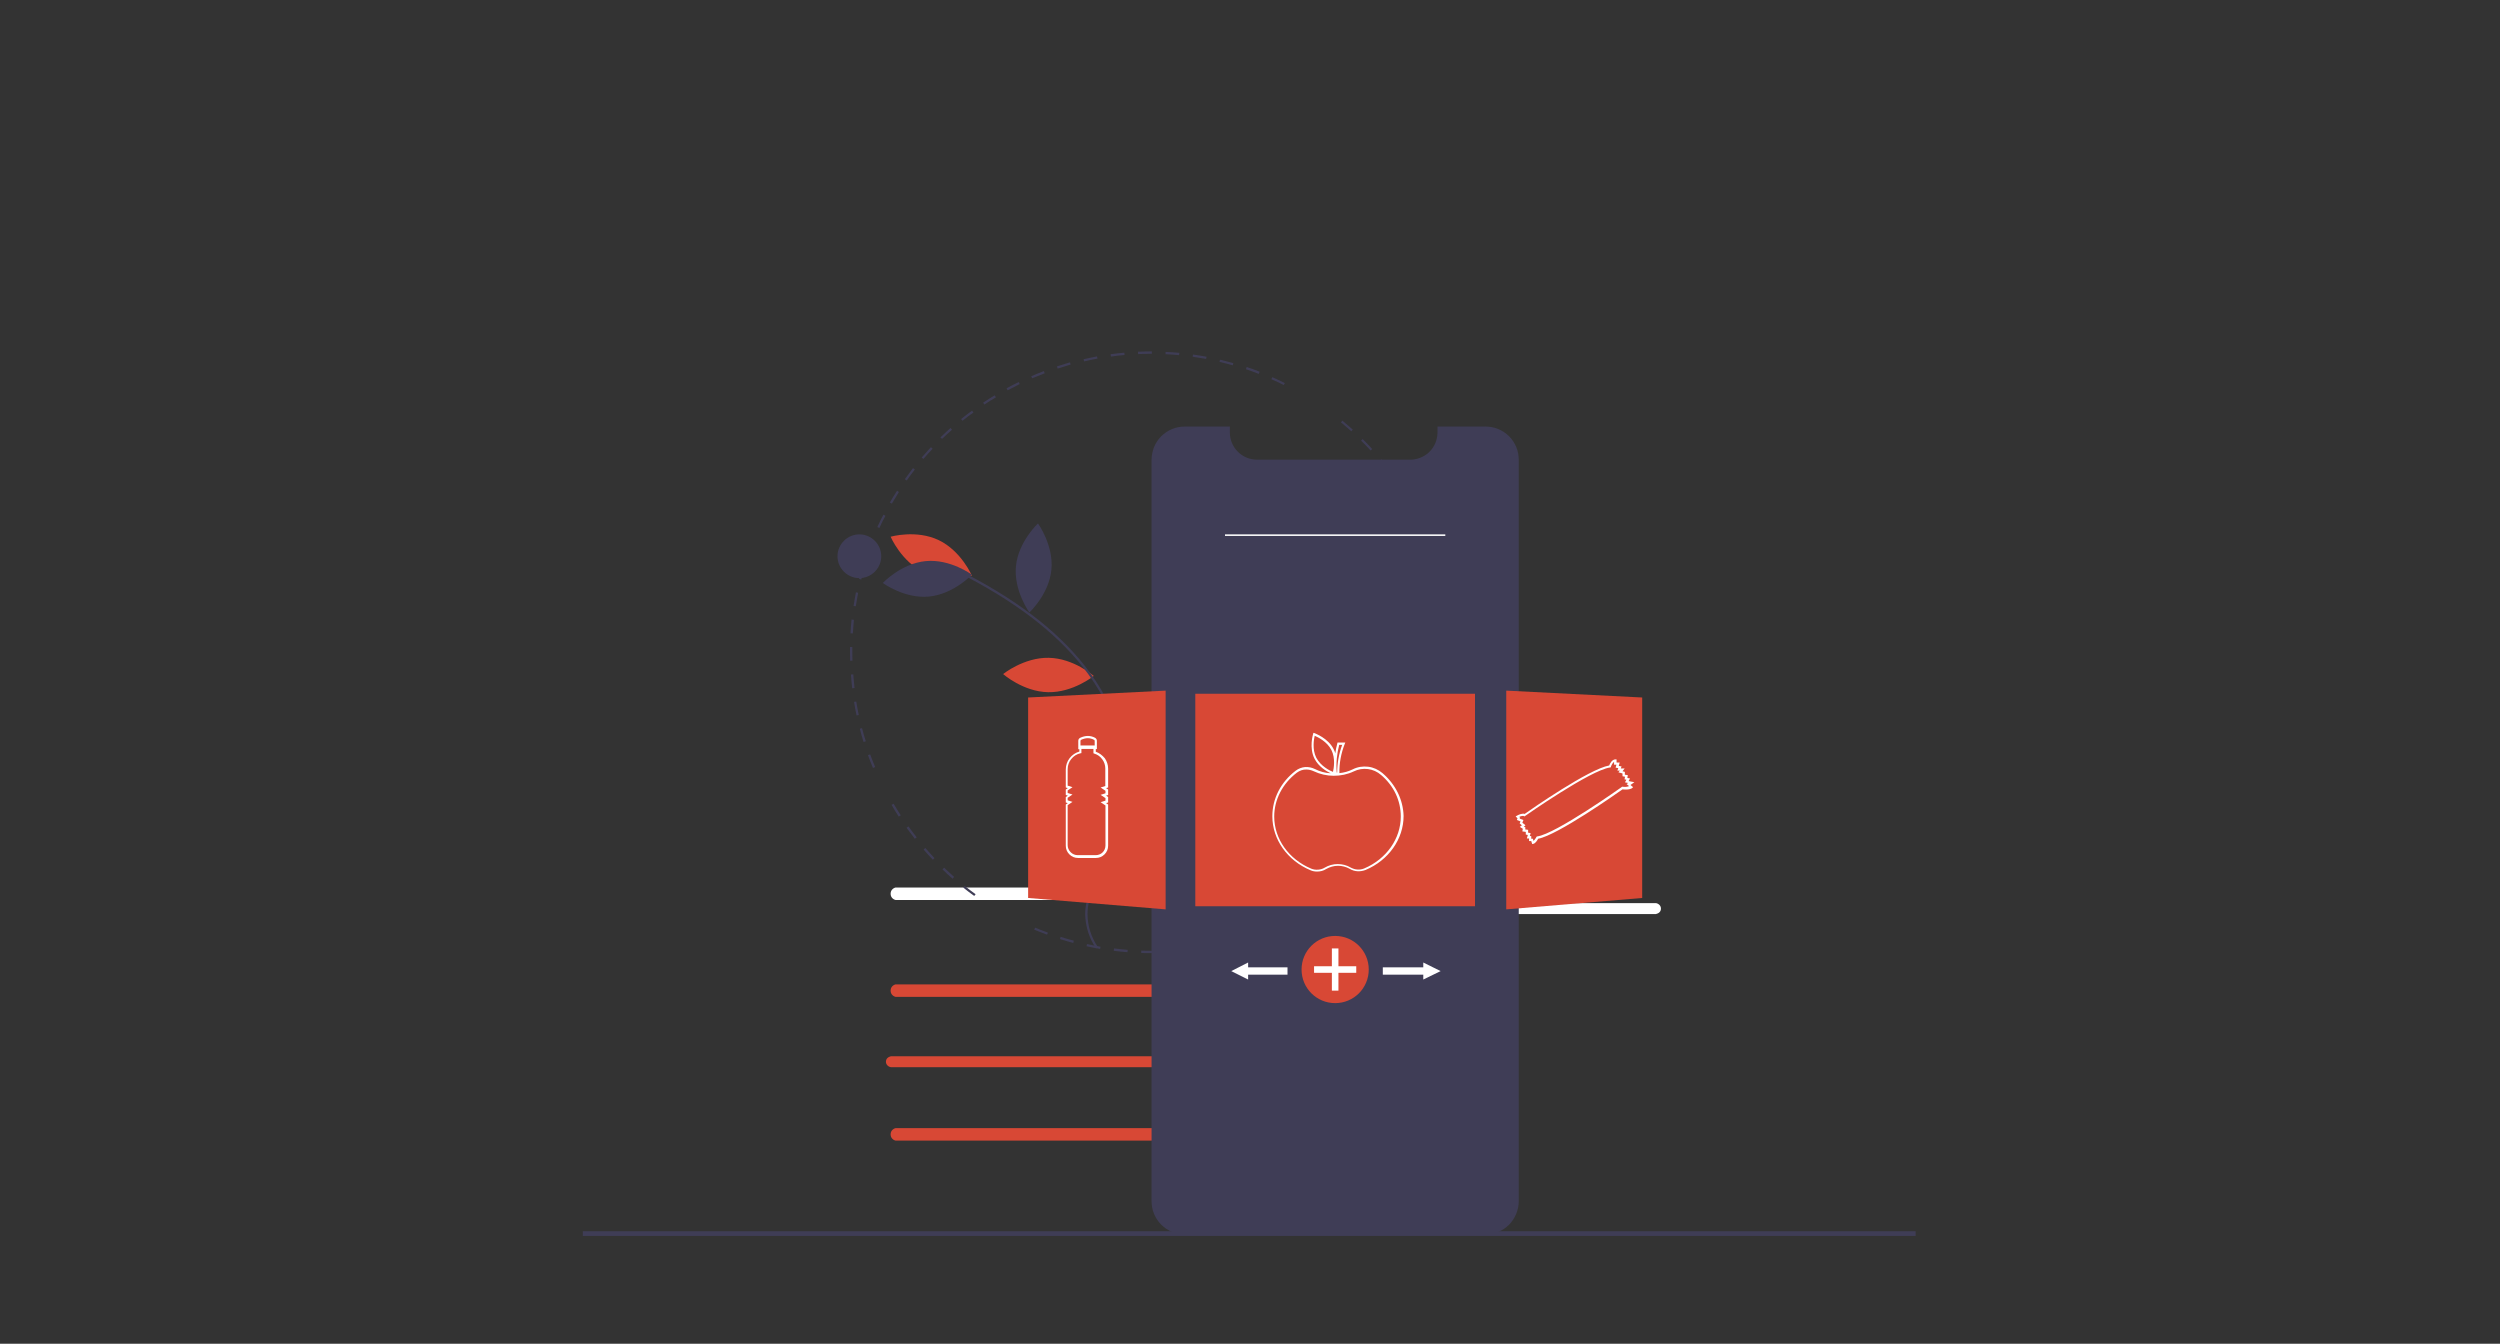<?xml version="1.0" encoding="UTF-8"?> <!-- Generator: Adobe Illustrator 22.0.1, SVG Export Plug-In . SVG Version: 6.00 Build 0) --> <svg xmlns="http://www.w3.org/2000/svg" xmlns:xlink="http://www.w3.org/1999/xlink" id="Слой_1" x="0px" y="0px" viewBox="0 0 1600 860" style="enable-background:new 0 0 1600 860;" xml:space="preserve"><rect x="0" y="0" width="1600" height="860" fill="#333333" stroke="none"/> <style type="text/css"> .st0{fill:#3F3D56;} .st1{fill:#FFFFFF;} .st2{fill:#D84835;} </style> <path class="st0" d="M1226,788H373v3h853V788z"></path> <path class="st1" d="M757.2,578c-0.9,0.2-1.7,0.6-2.3,1.2s-0.9,1.4-0.9,2.3s0.3,1.6,0.9,2.3s1.4,1.1,2.3,1.2h302.6 c0.9-0.2,1.7-0.6,2.3-1.2c0.6-0.6,0.9-1.4,0.9-2.3s-0.3-1.6-0.9-2.3c-0.6-0.6-1.4-1.1-2.3-1.2H757.2z"></path> <path class="st2" d="M573.2,630c-0.9,0.2-1.7,0.7-2.3,1.4c-0.6,0.7-0.9,1.6-0.9,2.6s0.3,1.9,0.9,2.6c0.6,0.7,1.4,1.2,2.3,1.4h301.7 c0.9-0.2,1.7-0.7,2.3-1.4c0.6-0.7,0.9-1.6,0.9-2.6s-0.3-1.9-0.9-2.6c-0.6-0.7-1.4-1.2-2.3-1.4H573.2z"></path> <path class="st2" d="M570.2,676c-0.9,0.2-1.7,0.6-2.3,1.2c-0.6,0.6-0.9,1.4-0.9,2.3s0.3,1.6,0.9,2.3c0.6,0.6,1.4,1.1,2.3,1.2h301.7 c0.9-0.2,1.7-0.6,2.3-1.2c0.6-0.6,0.9-1.4,0.9-2.3s-0.3-1.6-0.9-2.3c-0.6-0.6-1.4-1.1-2.3-1.2H570.2z"></path> <path class="st2" d="M573.2,722c-0.9,0.2-1.7,0.7-2.3,1.4c-0.6,0.7-0.9,1.6-0.9,2.6s0.3,1.9,0.9,2.6c0.6,0.7,1.4,1.2,2.3,1.4h301.7 c0.9-0.2,1.7-0.7,2.3-1.4c0.6-0.7,0.9-1.6,0.9-2.6s-0.3-1.9-0.9-2.6c-0.6-0.7-1.4-1.2-2.3-1.4H573.2z"></path> <path class="st1" d="M573.2,568c-0.9,0.2-1.7,0.7-2.3,1.4c-0.6,0.7-0.9,1.6-0.9,2.6s0.3,1.9,0.9,2.6c0.6,0.7,1.4,1.2,2.3,1.4h301.7 c0.9-0.2,1.7-0.7,2.3-1.4c0.6-0.7,0.9-1.6,0.9-2.6s-0.3-1.9-0.9-2.6c-0.6-0.7-1.4-1.2-2.3-1.4H573.2z"></path> <path class="st0" d="M736.5,610c-2,0-4.1,0-6.1-0.1l0-1.5c2.9,0.1,5.8,0.1,8.7,0.1l0,1.5C738.3,610,737.4,610,736.5,610z M748,609.7 l-0.1-1.5c2.9-0.2,5.8-0.4,8.7-0.7l0.2,1.5C753.9,609.2,750.9,609.5,748,609.7L748,609.7z M721.6,609.4c-2.9-0.2-5.9-0.5-8.8-0.9 l0.2-1.5c2.9,0.4,5.8,0.6,8.7,0.9L721.6,609.4z M765.5,607.8l-0.2-1.4c2.9-0.4,5.8-0.9,8.6-1.5l0.3,1.4 C771.4,606.9,768.4,607.4,765.5,607.8L765.5,607.8z M704.1,607.3c-2.9-0.5-5.8-1-8.7-1.7l0.3-1.4c2.8,0.6,5.7,1.2,8.6,1.7 L704.1,607.3z M782.8,604.4l-0.4-1.4c2.8-0.7,5.7-1.5,8.4-2.3l0.4,1.4C788.5,602.9,785.7,603.7,782.8,604.4L782.8,604.4z M686.9,603.5c-2.8-0.8-5.7-1.6-8.5-2.5l0.4-1.4c2.8,0.9,5.6,1.7,8.4,2.4L686.9,603.5z M799.7,599.4l-0.5-1.4c2.7-1,5.5-2,8.2-3.1 l0.5,1.4C805.3,597.4,802.5,598.4,799.7,599.4L799.7,599.4z M670.1,598.2c-2.7-1-5.5-2.1-8.2-3.2l0.6-1.3c2.7,1.1,5.4,2.2,8.2,3.2 L670.1,598.2z M816.1,592.8l-0.6-1.3c2.6-1.2,5.3-2.5,7.9-3.8l0.7,1.3C821.4,590.3,818.7,591.6,816.1,592.8L816.1,592.8z M831.7,584.8l-0.7-1.3c2.5-1.4,5-3,7.5-4.5l0.8,1.2C836.8,581.9,834.3,583.4,831.7,584.8L831.7,584.8z M846.6,575.4l-0.8-1.2 c2.4-1.7,4.7-3.4,7-5.2l0.9,1.2C851.4,572,849,573.7,846.6,575.4z M623.5,573.4c-2.4-1.7-4.7-3.5-7-5.3l0.9-1.1 c2.3,1.8,4.6,3.6,7,5.3L623.5,573.4z M860.6,564.7l-0.9-1.1c2.2-1.9,4.4-3.8,6.6-5.8l1,1.1C865,560.8,862.8,562.8,860.6,564.7 L860.6,564.7z M609.7,562.4c-2.2-1.9-4.4-3.9-6.5-6l1-1.1c2.1,2,4.3,4,6.4,5.9L609.7,562.4z M873.5,552.7l-1-1c2-2.1,4.1-4.2,6-6.4 l1.1,1C877.6,548.5,875.6,550.6,873.5,552.7z M597,550.2c-2-2.1-4-4.3-5.9-6.5l1.1-1c1.9,2.2,3.9,4.4,5.9,6.5L597,550.2z M885.3,539.6l-1.1-0.9c1.8-2.2,3.7-4.6,5.4-6.9l1.2,0.9C889,535,887.2,537.4,885.3,539.6L885.3,539.6z M585.5,536.8 c-1.8-2.3-3.6-4.7-5.3-7l1.2-0.9c1.7,2.4,3.5,4.7,5.3,7L585.5,536.8z M895.9,525.5l-1.2-0.8c1.6-2.4,3.2-4.9,4.8-7.4l1.2,0.8 C899.1,520.6,897.5,523.1,895.9,525.5L895.9,525.5z M575.2,522.6c-1.6-2.4-3.2-5-4.6-7.5l1.3-0.7c1.5,2.5,3,5,4.6,7.4L575.2,522.6z M905.1,510.5l-1.3-0.7c1.4-2.5,2.8-5.2,4.1-7.8l1.3,0.6C907.9,505.3,906.5,507.9,905.1,510.5L905.1,510.5z M912.9,494.6l-1.3-0.6 c1.2-2.7,2.3-5.4,3.3-8.1l1.4,0.5C915.2,489.2,914.1,492,912.9,494.6L912.9,494.6z M558.7,491.5c-1.1-2.7-2.2-5.4-3.2-8.2l1.4-0.5 c1,2.7,2.1,5.5,3.2,8.1L558.7,491.5z M919.2,478.2l-1.4-0.5c0.9-2.8,1.8-5.6,2.6-8.4l1.4,0.4C921,472.5,920.2,475.4,919.2,478.2z M552.7,474.9c-0.9-2.8-1.7-5.6-2.4-8.5l1.4-0.4c0.7,2.8,1.5,5.6,2.4,8.4L552.7,474.9z M924,461.2l-1.4-0.3c0.7-2.8,1.3-5.7,1.8-8.6 l1.4,0.3C925.3,455.4,924.7,458.3,924,461.2L924,461.2z M548.2,457.9c-0.6-2.9-1.2-5.8-1.6-8.7l1.4-0.2c0.5,2.9,1,5.8,1.6,8.6 L548.2,457.9z M927.2,443.9l-1.5-0.2c0.4-2.9,0.7-5.8,1-8.7l1.5,0.1C927.9,438,927.6,441,927.2,443.9L927.2,443.9z M545.4,440.5 c-0.3-2.9-0.6-5.8-0.8-8.8l1.5-0.1c0.2,2.9,0.5,5.8,0.8,8.7L545.4,440.5z M928.8,426.3l-1.5-0.1c0.1-2.9,0.2-5.8,0.2-8.7h1.5 C929,420.4,928.9,423.4,928.8,426.3z M544.1,422.9c0-1.8-0.1-3.6-0.1-5.4c0-1.1,0-2.3,0-3.4l1.5,0c0,1.1,0,2.2,0,3.3 c0,1.8,0,3.6,0.1,5.4L544.1,422.9z M545.8,405.4l-1.5-0.1c0.2-2.9,0.4-5.9,0.7-8.8l1.5,0.2C546.3,399.6,546,402.5,545.8,405.4 L545.8,405.4z M926.6,396.5c-0.3-2.9-0.7-4.3-1.1-7.2l1.4-0.2c0.4,2.9,0.8,5.1,1.1,8L926.6,396.5z M547.7,388l-1.4-0.2 c0.4-2.9,1-5.8,1.5-8.7l1.4,0.3C548.7,382.3,548.2,385.2,547.7,388z M924,380.7c-0.6-2.9-1.2-5.7-1.9-8.5l1.4-0.3 c0.7,2.8,1.3,5.7,1.9,8.6L924,380.7z M551.2,370.9l-1.4-0.4c0.7-2.8,1.5-5.7,2.3-8.5l1.4,0.4C552.7,365.2,551.9,368.1,551.2,370.9z M919.9,363.7c-0.8-2.8-1.7-5.6-2.7-8.3l1.4-0.5c1,2.8,1.8,5.6,2.7,8.4L919.9,363.7z M556.2,354.1l-1.4-0.5c1-2.8,2-5.5,3.1-8.3 l1.4,0.5C558.2,348.6,557.2,351.4,556.2,354.1L556.2,354.1z M914.2,347.2c-1.1-2.7-2.2-5.4-3.4-8l1.3-0.6c1.2,2.7,2.4,5.4,3.4,8.1 L914.2,347.2z M562.8,337.9l-1.3-0.6c1.2-2.7,2.5-5.3,3.9-7.9l1.3,0.7C565.3,332.6,564,335.2,562.8,337.9z M907,331.3 c-1.3-2.6-2.7-5.2-4.1-7.7l1.3-0.7c1.4,2.5,2.8,5.2,4.2,7.8L907,331.3z M570.8,322.3l-1.3-0.7c1.5-2.5,3-5.1,4.6-7.5l1.2,0.8 C573.8,317.3,572.3,319.8,570.8,322.3L570.8,322.3z M898.4,316.1c-1.5-2.5-3.2-4.9-4.8-7.3l1.2-0.8c1.7,2.4,3.3,4.9,4.9,7.3 L898.4,316.1z M580.3,307.5l-1.2-0.8c1.7-2.4,3.5-4.8,5.2-7.1l1.2,0.9C583.7,302.8,581.9,305.2,580.3,307.5z M888.5,301.7 c-1.8-2.3-3.6-4.6-5.5-6.8l1.1-0.9c1.9,2.2,3.7,4.5,5.5,6.9L888.5,301.7z M591,293.7l-1.1-0.9c1.9-2.2,3.9-4.4,5.9-6.6l1.1,1 C594.8,289.3,592.9,291.5,591,293.7z M877.2,288.3c-2-2.1-4-4.3-6.1-6.3l1-1c2.1,2.1,4.1,4.2,6.1,6.4L877.2,288.3z M602.9,280.9 l-1-1c2.1-2,4.3-4.1,6.4-6l1,1.1C607.1,276.9,605,278.9,602.9,280.9z M864.8,276c-2.2-2-4.4-3.9-6.6-5.7l0.9-1.1 c2.2,1.9,4.5,3.8,6.7,5.8L864.8,276z M616,269.3l-0.9-1.1c2.3-1.8,4.6-3.7,7-5.4l0.9,1.2C620.5,265.7,618.2,267.5,616,269.3z M630,258.9l-0.8-1.2c2.4-1.6,4.9-3.2,7.4-4.7l0.8,1.3C634.9,255.7,632.4,257.3,630,258.9z M644.9,249.8l-0.7-1.3 c2.6-1.4,5.2-2.8,7.8-4l0.6,1.3C650.1,247.1,647.5,248.4,644.9,249.8z M821.6,246.4c-2.6-1.3-5.3-2.6-7.9-3.7l0.6-1.3 c2.7,1.2,5.4,2.4,8,3.8L821.6,246.4z M660.6,242.1l-0.6-1.3c2.7-1.2,5.4-2.3,8.1-3.3l0.5,1.4C666,239.9,663.3,241,660.6,242.1z M805.6,239.3c-2.7-1.1-5.5-2.1-8.2-3l0.5-1.4c2.8,0.9,5.6,1.9,8.3,3L805.6,239.3z M676.9,235.9l-0.5-1.4c2.8-0.9,5.6-1.8,8.4-2.6 l0.4,1.4C682.5,234.2,679.7,235,676.9,235.9z M789,233.8c-2.8-0.8-5.6-1.5-8.5-2.2l0.3-1.4c2.8,0.7,5.7,1.4,8.5,2.2L789,233.8z M693.8,231.3l-0.3-1.4c2.9-0.7,5.8-1.2,8.6-1.8l0.3,1.4C699.5,230,696.6,230.6,693.8,231.3z M771.9,229.7c-2.9-0.5-5.8-1-8.6-1.4 l0.2-1.4c2.9,0.4,5.8,0.9,8.7,1.4L771.9,229.7z M711,228.2l-0.2-1.5c2.9-0.4,5.8-0.7,8.8-1l0.1,1.5 C716.8,227.4,713.9,227.8,711,228.2z M754.6,227.3c-2.9-0.3-5.8-0.5-8.7-0.6l0.1-1.5c2.9,0.1,5.9,0.4,8.8,0.6L754.6,227.3z M728.4,226.6l-0.1-1.5c2.7-0.1,5.4-0.2,8.2-0.2l0.7,0l0,1.5l-0.7,0C733.8,226.5,731.1,226.5,728.4,226.6L728.4,226.6z"></path> <path class="st0" d="M972,294.3v474.4c0,5.7-2.3,11.1-6.2,15.1c-4,4-9.4,6.2-15.1,6.2H758.3c-2.8,0-5.6-0.5-8.2-1.6 c-2.6-1.1-4.9-2.6-6.9-4.6c-2-2-3.5-4.3-4.6-6.9c-1.1-2.6-1.6-5.4-1.6-8.2V294.3c0-2.8,0.6-5.6,1.6-8.2c1.1-2.6,2.6-4.9,4.6-6.9 c2-2,4.3-3.5,6.9-4.6c2.6-1.1,5.4-1.6,8.2-1.6h28.8v3.7c0,4.7,1.8,9.1,5.1,12.4c3.3,3.3,7.7,5.1,12.4,5.1h97.9 c3.7,0,7.4-1.2,10.4-3.4c0.6-0.4,1.2-0.9,1.7-1.4c1.7-1.6,3.1-3.6,4-5.8c0.9-2.2,1.4-4.5,1.4-6.9V273h30.7c2.8,0,5.6,0.5,8.2,1.6 c2.6,1.1,4.9,2.6,6.9,4.6c2,2,3.5,4.3,4.6,6.9C971.5,288.7,972,291.5,972,294.3z"></path> <path class="st2" d="M944,444H765v136h179V444z"></path> <path class="st2" d="M671.2,421c16,0.3,28.8,11.6,28.8,11.6s-13.2,10.7-29.2,10.4c-16-0.3-28.8-11.6-28.8-11.6 S655.2,420.7,671.2,421z"></path> <path class="st2" d="M591.2,366.2c14.4,6.9,30.8,2.2,30.8,2.2s-6.8-15.8-21.2-22.7c-14.4-6.9-30.8-2.2-30.8-2.2 S576.8,359.4,591.2,366.2z"></path> <path class="st0" d="M592.5,359.1c15.7-1.5,29.5,8.7,29.5,8.7s-11.7,12.5-27.5,14c-15.7,1.5-29.5-8.7-29.5-8.7 S576.7,360.6,592.5,359.1z"></path> <path class="st0" d="M650.2,362.4c-1.5,15.7,8.6,29.6,8.6,29.6s12.6-11.7,14.1-27.4c1.5-15.7-8.6-29.6-8.6-29.6 S651.7,346.7,650.2,362.4z"></path> <path class="st0" d="M724.9,459.6c-8.3,13.5-5.4,30.4-5.4,30.4s16.3-5.1,24.6-18.6c8.3-13.5,5.4-30.4,5.4-30.4 S733.2,446.1,724.9,459.6z"></path> <path class="st0" d="M701.5,607l1.2-0.8c-4.3-6.2-6.6-13.5-6.7-21c0-11,5.5-21.2,10.7-31c1-1.8,1.9-3.6,2.9-5.5 c3.9-7.4,7-15.2,9.3-23.3c8.1-30.1,0.1-65.6-21.4-95C680.4,407,655,386.6,619.7,368l-0.7,1.3c35.1,18.5,60.4,38.8,77.3,61.9 c21.3,29,29.2,64.1,21.2,93.8c-2.2,8-5.3,15.7-9.2,23c-0.9,1.8-1.9,3.6-2.9,5.4c-5.3,10-10.8,20.3-10.9,31.7 C694.7,593,697.1,600.6,701.5,607L701.5,607z"></path> <path class="st0" d="M550,370c7.7,0,14-6.3,14-14s-6.3-14-14-14s-14,6.3-14,14S542.3,370,550,370z"></path> <path class="st2" d="M746,582l-88-7.3V446.4l88-4.4V582z"></path> <path class="st2" d="M964,582l87-7.3V446.4l-87-4.4V582z"></path> <path class="st1" d="M884.8,494.8c-2.6-2.2-5.8-3.7-9.2-4.1c-3.4-0.4-6.8,0.1-9.9,1.7c-2.7,1.3-5.5,2.1-8.5,2.4 c-0.1-6.4,1.1-12.7,3.4-18.6l0.4-1H856l-0.1,0.5c-0.6,2.1-1,4.2-1.3,6.4c-0.3-0.9-0.6-1.8-1.1-2.7c-3.6-7.1-11.9-10-12.2-10.2 l-0.7-0.2l-0.2,0.7c-0.1,0.4-2.7,8.8,0.9,15.9c2.6,5.1,7.6,8,10.3,9.3c-3.5-0.2-6.9-1.1-10-2.7c-2-1-4.1-1.4-6.3-1.3 c-2.2,0.2-4.3,1-6,2.3c-9.6,7.3-15,17.9-15,29.2c0,14.8,9.6,28.4,24.5,34.6c1.3,0.6,2.8,0.8,4.2,0.8c2,0,4-0.5,5.7-1.6 c2.3-1.3,4.9-2.1,7.6-2.1c2.7,0,5.3,0.7,7.6,2c1.5,0.9,3.2,1.4,4.9,1.5c1.7,0.1,3.5-0.2,5.1-0.8c14.8-6.2,24.4-19.8,24.4-34.6 C898,511.9,893.3,502.1,884.8,494.8z M857.1,476.7h1.9c-2.1,5.7-3.2,11.7-3.2,17.7h-0.3C855,488.4,855.6,482.4,857.1,476.7 L857.1,476.7z M842.4,484.9c-2.7-5.4-1.5-11.8-1-14c2.1,0.9,7.9,3.7,10.7,9.1c2.7,5.4,1.5,11.8,1,14 C851,493.2,845.2,490.3,842.4,484.9L842.4,484.9z M873.1,555.8c-1.4,0.6-2.9,0.8-4.4,0.7c-1.5-0.1-3-0.6-4.3-1.3 c-2.5-1.5-5.4-2.2-8.3-2.2c-2.9,0-5.8,0.8-8.3,2.3c-1.3,0.8-2.8,1.2-4.3,1.3c-1.5,0.1-3-0.1-4.4-0.7c-14.3-6-23.6-19-23.6-33.3 c0-10.8,5.3-21.1,14.5-28.1c1.8-1.3,3.9-2.1,6.1-2c1.6,0,3.2,0.4,4.7,1.1c4,1.9,8.4,2.9,12.8,2.9c4.4,0,8.8-0.9,12.8-2.8 c2.8-1.4,6-1.9,9.1-1.5c3.1,0.4,6,1.7,8.4,3.8c8.2,7,12.6,16.4,12.6,26.6C896.5,536.7,887.3,549.8,873.1,555.8L873.1,555.8z"></path> <path class="st1" d="M701.3,481.1v-1.7h0.7v-5.3c0-0.4-0.1-0.8-0.3-1.1c-0.2-0.3-0.5-0.6-0.8-0.8c-3-1.6-6.2-1.6-9.6,0 c-0.4,0.2-0.7,0.5-0.9,0.8c-0.2,0.3-0.3,0.8-0.3,1.2v5.3h0.7v1.5c-2.5,0.7-4.7,2.2-6.3,4.3c-1.6,2.1-2.4,4.6-2.4,7.2V504l1.3,0.4 l-1.3,0.9v3.5l1.3,0.4l-1.3,0.9v3.5l1.3,0.4l-1.3,0.9v26.4c0,2.1,0.8,4,2.3,5.5c1.5,1.5,3.4,2.3,5.5,2.3h11.5c2.1,0,4-0.8,5.5-2.3 c1.5-1.5,2.3-3.4,2.3-5.5v-26.4l-1.3-0.9l1.3-0.4v-3.5l-1.3-0.9l1.3-0.4v-3.5l-1.3-0.9l1.3-0.4v-12.1c0-2.4-0.8-4.7-2.1-6.6 C705.5,483.4,703.6,481.9,701.3,481.1L701.3,481.1z M691.9,473.5c3-1.4,5.7-1.4,8.3,0c0.1,0.1,0.2,0.2,0.3,0.3 c0.1,0.1,0.1,0.2,0.1,0.4v2.9h-9.1v-2.8c0-0.1,0-0.3,0.1-0.4C691.6,473.7,691.7,473.6,691.9,473.5L691.9,473.5z M707.5,503l-3.1,1 l3.1,2.1v1.6l-3.1,1l3.1,2.1v1.6l-3.1,1l3.1,2.1v25.6c0,1.7-0.7,3.3-1.8,4.4c-1.2,1.2-2.8,1.8-4.5,1.8h-11.5c-1.7,0-3.3-0.7-4.5-1.9 c-1.2-1.2-1.9-2.8-1.9-4.5v-25.6l3.1-2.1l-3.1-1v-1.6l3.1-2.1l-3.1-1v-1.6l3.1-2.1l-3.1-1v-10.5c0-2.4,0.8-4.7,2.3-6.5 c1.5-1.9,3.5-3.2,5.9-3.7l0.6-0.1v-2.7h7.7v2.8l0.5,0.2c2.1,0.6,3.9,1.9,5.1,3.6c1.3,1.7,2,3.8,2,5.9V503z"></path> <path class="st1" d="M1046,500.6l-3.7-0.7l0.9-1.7l-1.7-0.3l0.3-1.8l-1.9-0.3V494l-1.5-0.4l1.4-1.8h-2.5l0.5-1.3l-1.8-0.3l0.6-2.2 h-2v-2h-0.7c-2.3,0-3.6,2.8-4,3.9c-12.8,2.2-49.9,28-54.1,31c-1.8-0.6-4.4,0.8-4.9,1.1l-0.9,0.5l1.2,1.2l-0.4,1.1l2.3,0.9l-0.5,1.3 l1.4,1.2l-1.3,1l1.9,1.2l-0.3,1.7l2.2,0.3v1.7l1.3,0.3l-0.6,2.2h1.4v1.7h1.4l0.6,1.9l0.6-0.1c1.5-0.3,2.7-2.3,3.2-3.3 c12.3-2.2,50.3-29,54-31.6c4.3,0.5,5.9-0.6,6.1-0.8l0.7-0.6l-1.7-1.4L1046,500.6z M1038.4,503.5l-0.3,0l-0.2,0.2 c-0.4,0.3-42.1,29.9-54,31.6l-0.4,0.1l-0.2,0.3c-0.5,0.9-1.1,1.8-1.8,2.5l-0.5-1.4h-1v-1.7h-0.9l0.5-1.9l-1.6-0.3v-1.8l-1.9-0.3 l0.2-1.2l-1-0.6l1-0.8l-2-1.7l0.7-1.7l-2.4-0.9l0.2-0.6l-0.5-0.5c1.1-0.5,2.4-0.8,3-0.5l0.4,0.2l0.4-0.3c0.4-0.3,41.8-29.3,54.3-31 l0.5-0.1l0.1-0.4c0.2-0.7,1-2.5,2-3.1v1.8h1.5l-0.5,1.9l1.7,0.3l-0.6,1.6h1.6l-0.9,1.1l2.6,0.7v1.8l1.6,0.3l-0.3,1.7l1.2,0.2 l-0.9,1.7l2.1,0.4l-1.1,0.7l1.6,1.3C1041.3,503.7,1039.8,503.7,1038.4,503.5L1038.4,503.5z"></path> <path class="st2" d="M854.5,642c11.9,0,21.5-9.6,21.5-21.5s-9.6-21.5-21.5-21.5s-21.5,9.6-21.5,21.5S842.6,642,854.5,642z"></path> <path class="st1" d="M868,618.4h-11.4V607h-4.2v11.4H841v4.2h11.4V634h4.2v-11.4H868V618.4z"></path> <path class="st1" d="M922,621.5l-11.1-5.5v3.1H885v4.7h25.9v3.1L922,621.5z"></path> <path class="st1" d="M788,621.5l10.8-5.5v3.1H824v4.7h-25.2v3.1L788,621.5z"></path> <path class="st1" d="M925,342H784v1h141V342z"></path> </svg> 